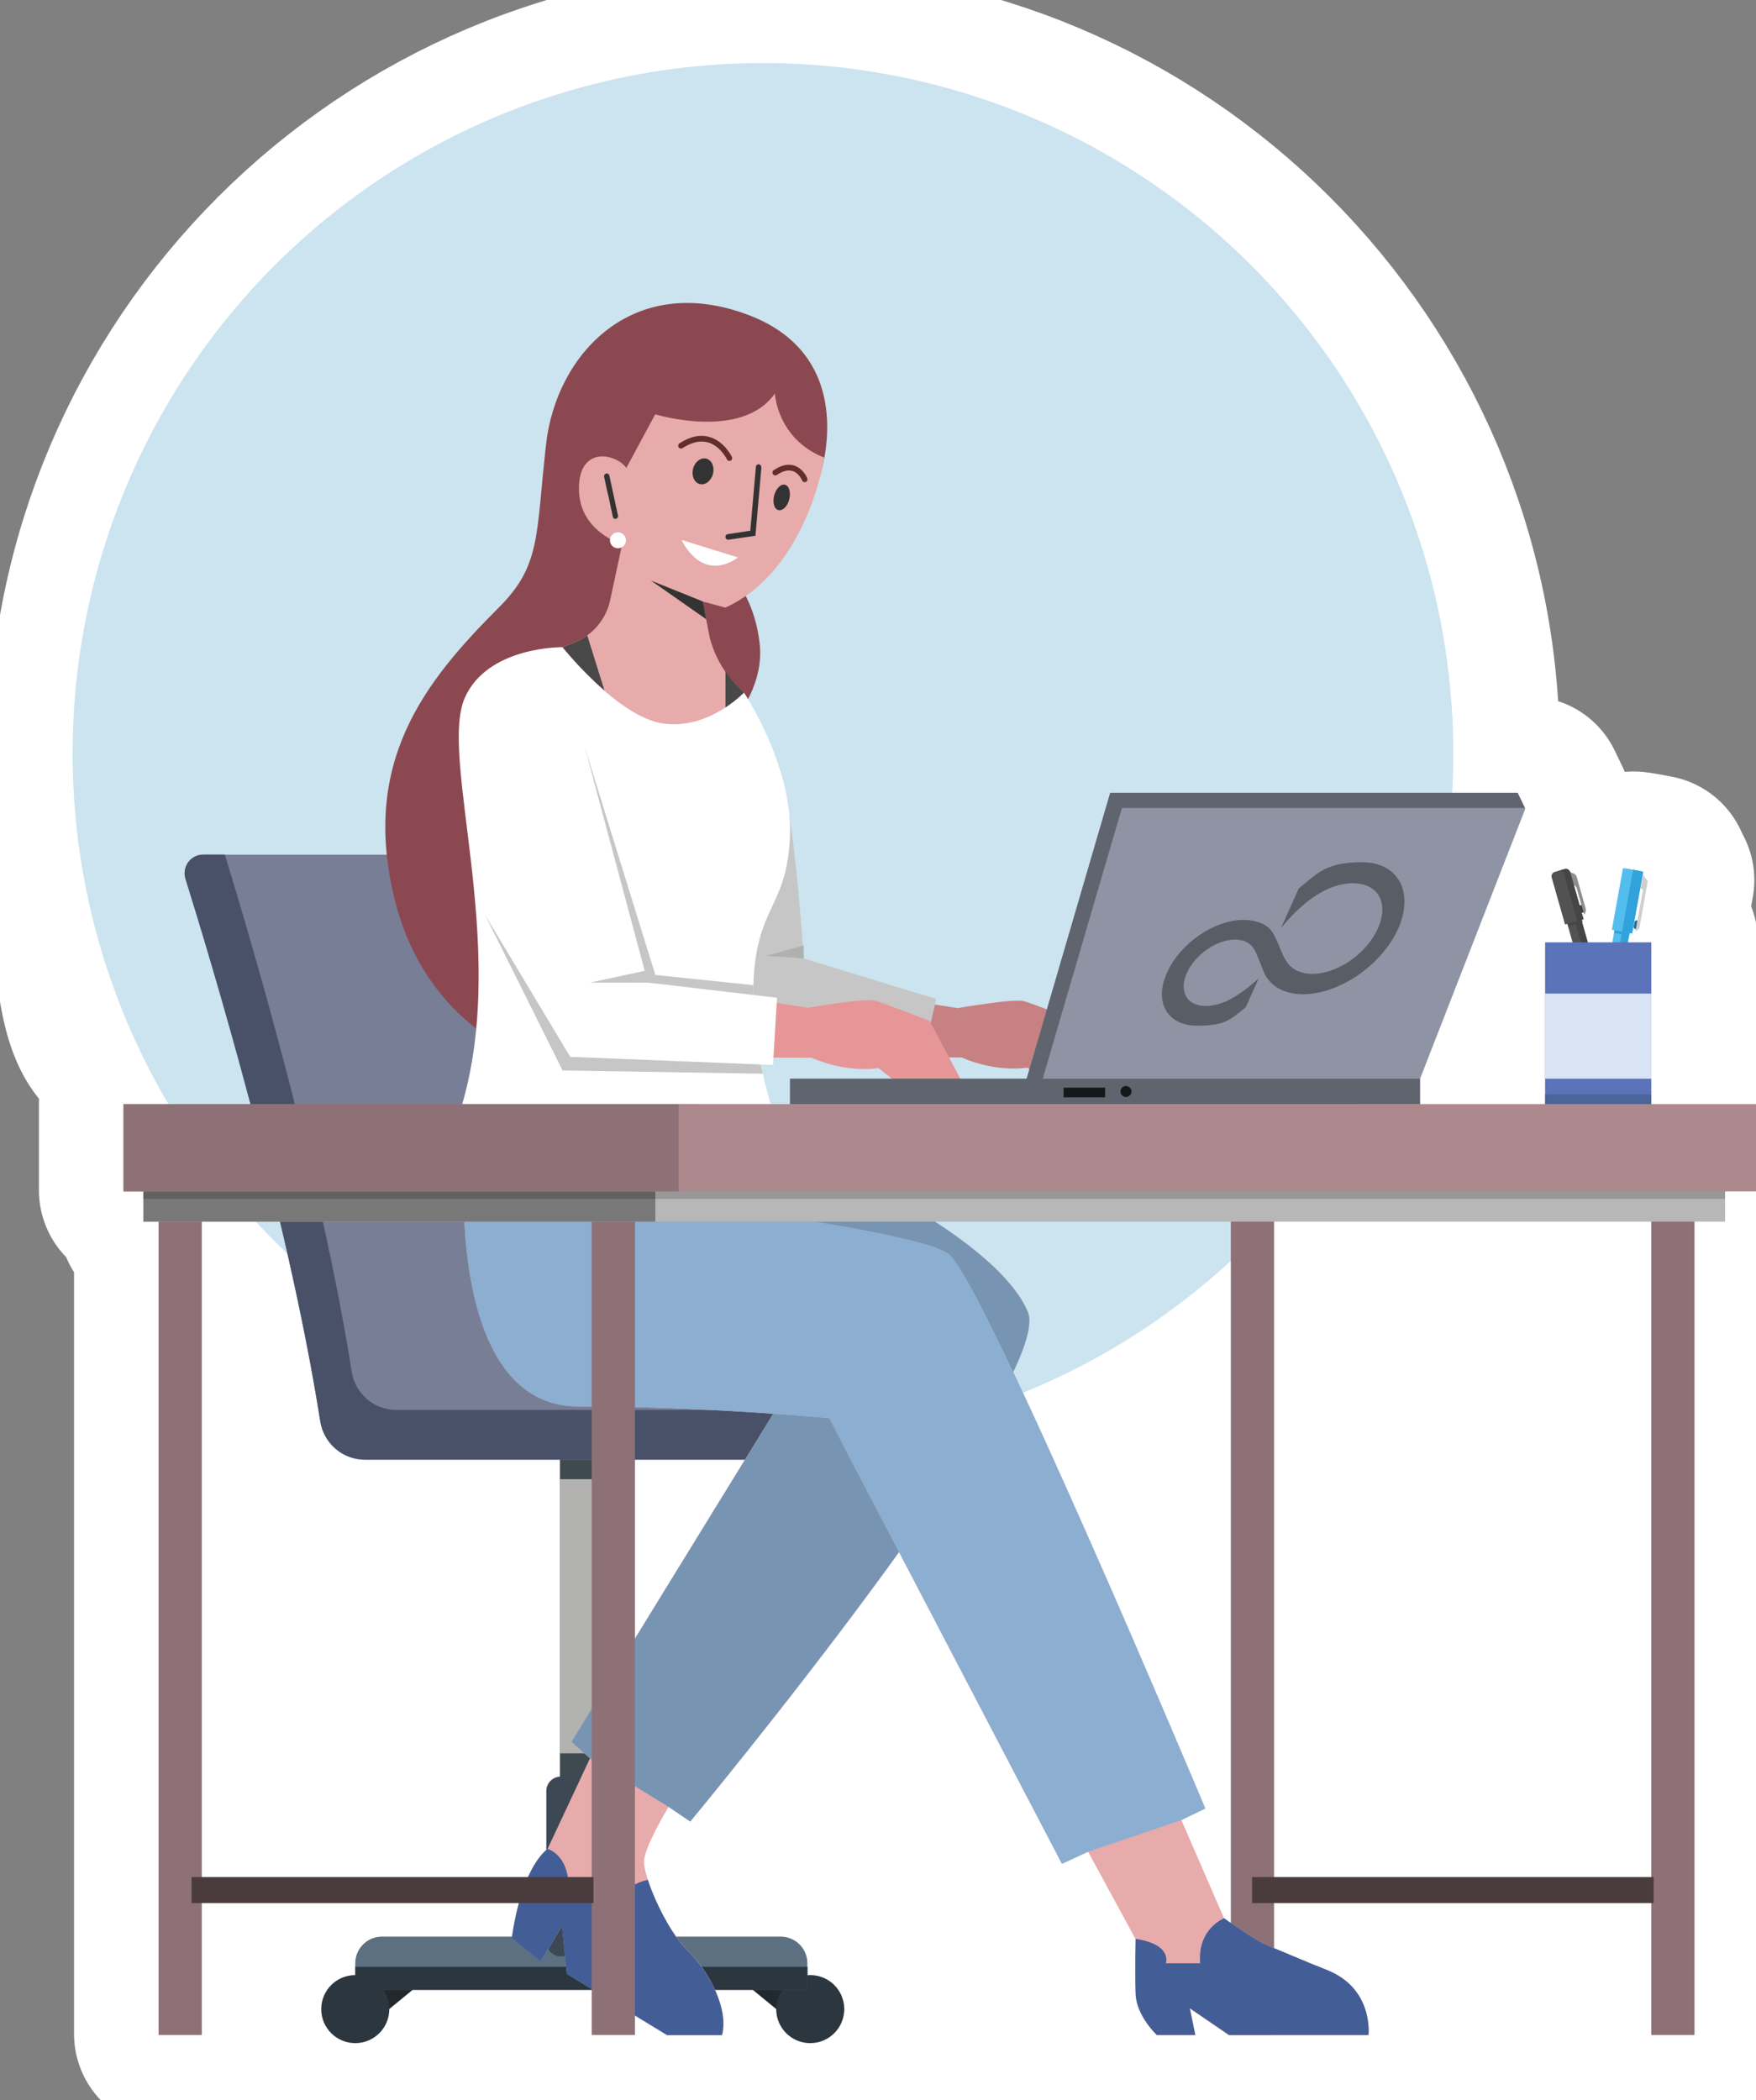 <?xml version="1.0" encoding="UTF-8"?>
<svg id="Layer_1" xmlns="http://www.w3.org/2000/svg" version="1.1" xmlns:a="http://ns.adobe.com/AdobeSVGViewerExtensions/3.0/" xmlns:graph="http://ns.adobe.com/Graphs/1.0/" xmlns:i="http://ns.adobe.com/AdobeIllustrator/10.0/" xmlns:x="http://ns.adobe.com/Extensibility/1.0/" xmlns:xlink="http://www.w3.org/1999/xlink" viewBox="0 0 1470.5 1758.7">
  <rect x="0" y="0" width="1470.5" height="1758.7" fill="#808080" stroke="none"/>
  <!-- Generator: Adobe Illustrator 29.3.0, SVG Export Plug-In . SVG Version: 2.1.0 Build 56)  -->
  <defs>
    <style>
      .st0 {
        fill: #525252;
      }

      .st1 {
        fill: #c7c6c6;
      }

      .st2 {
        fill: #5c7082;
      }

      .st3 {
        fill: #256ca0;
      }

      .st4 {
        fill: #53beed;
      }

      .st5 {
        fill: #c78182;
      }

      .st6 {
        fill: #8c4850;
      }

      .st7 {
        fill: #b7b7b8;
      }

      .st8 {
        fill: #ad888c;
      }

      .st9, .st10 {
        fill: #fff;
      }

      .st11 {
        fill: #e7abab;
      }

      .st12 {
        fill: #b2b2b0;
      }

      .st13 {
        fill: #4b649a;
      }

      .st14 {
        fill: #21282e;
      }

      .st15 {
        fill: #e79697;
      }

      .st16 {
        fill: #2c363e;
      }

      .st17 {
        fill: #d9e4f4;
      }

      .st18 {
        fill: #b0b0b0;
      }

      .st19 {
        fill: #454545;
      }

      .st20 {
        fill: #695f57;
      }

      .st21 {
        fill: #8e7176;
      }

      .st22 {
        fill: #cbe4ef;
      }

      .st23 {
        fill: #13181a;
      }

      .st24 {
        fill: #616161;
      }

      .st25 {
        fill: #333;
      }

      .st26 {
        fill: #8e8e8d;
      }

      .st27 {
        fill: #cfcfce;
      }

      .st28 {
        fill: #435e96;
      }

      .st29 {
        fill: #7795b3;
      }

      .st30 {
        fill: #31a2db;
      }

      .st31 {
        fill: #5b73b8;
      }

      .st32 {
        fill: #3c4955;
      }

      .st33 {
        fill: #8e94a3;
      }

      .st34 {
        fill: #484848;
      }

      .st35 {
        fill: #787e96;
      }

      .st36 {
        fill: #8baed1;
      }

      .st37 {
        fill: #4a3b3d;
      }

      .st38 {
        fill: #495169;
      }

      .st39 {
        fill: #595d66;
      }

      .st40 {
        fill: #60646e;
      }

      .st10 {
        stroke: #fff;
        stroke-linecap: round;
        stroke-linejoin: round;
        stroke-width: 160px;
      }

      .st41 {
        fill: #3a3b3b;
      }

      .st42 {
        fill: #787878;
      }

      .st43 {
        fill: #3e4a50;
      }

      .st44 {
        fill: #989898;
      }

      .st45 {
        fill: #612e29;
      }
    </style>
  </defs>
  <g>
    <path class="st10" d="M1382,776.8l7.1-39.7-4-5.4-2.1,11.8,2.1.4-4.7,26.3c-.2-.1-.4-.2-.6-.3-.8-.1-1.6.5-1.8,1.3l-.8,4.2c-.1.8.5,1.6,1.3,1.8.2,0,.4,0,.6,0l-.4,2.3,3.3-2.7Z"/>
    <path class="st10" d="M1392,923.8v-135.5h-19.6l1.4-7.9,2,.4h0c0,0,.1,0,.1,0l9.3-51.7-2.1-.4h0s-6.3-1.2-6.3-1.2h0s0,0,0,0h0s-6.4-1.1-6.4-1.1h0s-2.2-.3-2.2-.3l-9.3,51.7,2.2.4-1.8,10.2h-20.5l-4.8-16.9h.4c0-.1-.5-2-.5-2l1.4-.4h0c0,0,0,0,0,0l-1.6-5.5c.3,0,.6,0,.9,0,.3,0,.5-.2.6-.3l.6,2,.5-.7c.9-1.4,1.1-3.1.7-4.7l-7.4-26.2c-.4-1.3-1.4-2.4-2.7-2.9l-2.8-1h0c-.6-2.1-2.7-3.3-4.7-2.7l-5.3,1.5c.3,0,.5-.1.8-.1l-3.7,1c-2,.6-3.2,2.7-2.6,4.7l11.2,39.4,1.9-.5,4.4,15.4h-23v135.5h-157s52.3,0,52.3,0v-21.3l88.1-226.1-6.4-13.3h-54.8c.6-11,.9-22,.9-33.1,0-319.3-258.8-578.1-578.1-578.1S70,310.8,70,630s29.2,207.7,80.1,293.8h-37.5v73.1h16.7v25.3h12.7v681.2h36.2v-110.5h27.9v165.1h1236.6v-591.5h-14.4v-144.2h25.6v-25.3h25.9v-73.1h-87.7ZM1329.6,743.1l3.9,14c-.2,0-.4,0-.6,0-.3,0-.6.3-.8.5l-4.9-17.3c1.2.5,2.1,1.5,2.4,2.8ZM1039.9,1055.1v111.4h-173.6c-.1-.3-.2-.5-.4-.8,64.7-26.3,123.5-64,174-110.6ZM178.2,1571.1v-548.9h45.2c8.5,9.3,17.4,18.2,26.5,26.9,8.9,39.4,17.1,79.1,23.7,117.3h-67.5v404.7h-27.9ZM1076.1,1166.5v-144.2h315.9v144.2h-315.9Z"/>
  </g>
  <path class="st3" d="M1369.3,778.1h0c-.8-.2-1.4-1-1.3-1.8l.8-4.2c.2-.8,1-1.4,1.8-1.3h0c.8.2,1.4,1,1.3,1.8l-.8,4.2c-.2.9-1,1.5-1.8,1.3Z"/>
  <polygon class="st27" points="1373.8 744.4 1375.9 744.8 1369.5 780.4 1372.8 777.7 1379.9 738 1375.9 732.6 1373.8 744.4"/>
  <rect class="st4" x="1299.3" y="779.2" width="115.9" height="12.7" transform="translate(343.8 1982.2) rotate(-79.8)"/>
  <rect class="st30" x="1335.4" y="749.2" width="54.8" height="12.7" transform="translate(377.8 1963) rotate(-79.8)"/>
  <rect class="st30" x="1302.6" y="782.9" width="115.9" height="6.4" transform="translate(345.9 1985.9) rotate(-79.8)"/>
  <rect class="st4" x="1336.6" y="745.8" width="52.5" height="17.2" transform="translate(379.1 1962.1) rotate(-79.8)"/>
  <rect class="st30" x="1340.9" y="750.8" width="52.5" height="8.6" transform="translate(381.9 1967) rotate(-79.8)"/>
  <path class="st0" d="M1333.8,812.9l-7.1,2c-1.3.4-2.6-.4-3-1.7l-19.7-69.4,11.8-3.3,19.7,69.4c.4,1.3-.4,2.7-1.7,3h0Z"/>
  <path class="st19" d="M1310.5,742l19.7,69.4c.4,1.3-.4,2.6-1.7,3l5.3-1.5c1.3-.4,2-1.7,1.7-3l-19.7-69.4-5.3,1.5Z"/>
  <path class="st41" d="M1325.4,764.3h0c-.8.2-1.7-.2-1.9-1.1l-.9-3.3c-.2-.8.2-1.7,1.1-1.9h0c.8-.2,1.7.2,1.9,1.1l.9,3.3c.2.8-.2,1.7-1.1,1.9Z"/>
  <path class="st26" d="M1315.8,740.5l1.8.6c1.4.4,2.4,1.5,2.8,2.9l6.2,22,.5-.7c.9-1.4,1.1-3.1.7-4.7l-7.4-26.2c-.4-1.3-1.4-2.4-2.7-2.9l-5-1.8,3.1,10.8h0Z"/>
  <rect class="st19" x="1308.8" y="742.2" width="12.2" height="32.3" transform="translate(-157.4 389.3) rotate(-15.9)"/>
  <path class="st0" d="M1326.1,769.9l-15.5,4.4-11.2-39.4c-.6-2,.6-4.1,2.6-4.7l8.2-2.3c2-.6,4.1.6,4.7,2.6l11.2,39.4h0Z"/>
  <path class="st19" d="M1310.2,727.8l-5.3,1.5c2-.6,4.1.6,4.7,2.6l11.2,39.4,5.3-1.5-11.2-39.4c-.6-2-2.7-3.2-4.7-2.6Z"/>
  <circle class="st22" cx="638.9" cy="630.9" r="578.1"/>
  <rect class="st43" x="468.9" y="1212.2" width="31.4" height="304.6"/>
  <rect class="st12" x="468.9" y="1238.8" width="31.4" height="229.6"/>
  <path class="st35" d="M442.9,715.8H170.2c-10.5,0-18,10.1-14.9,20.2,20.6,65.9,85.6,280.7,112.9,454.4,2.9,18.4,18.7,32.1,37.3,32.1h390.7c10.7,0,20.3-6.4,24.4-16.3l22.1-53.3-299.8-437.1h0s0,0,0,0Z"/>
  <path class="st38" d="M331.9,1180.8c-18.7,0-34.5-13.6-37.4-32.1-24.8-158-80.8-350-106.2-433h-18.1c-10.5,0-18,10.1-14.9,20.2,20.6,65.9,85.6,280.7,112.9,454.4,2.9,18.4,18.7,32.1,37.3,32.1h390.7c10.7,0,20.3-6.4,24.4-16.3l10.5-25.3h-399.2Z"/>
  <polygon class="st14" points="654 1685.8 622.6 1660.1 668.8 1660.1 654 1685.8"/>
  <circle class="st16" cx="678.5" cy="1682.6" r="28.5"/>
  <polygon class="st14" points="322 1685.8 353.3 1660.1 307.1 1660.1 322 1685.8"/>
  <path class="st2" d="M676.1,1666.5h-378.6v-22.3c0-12.3,10-22.3,22.3-22.3h334c12.3,0,22.3,10,22.3,22.3v22.3h0Z"/>
  <rect class="st16" x="297.5" y="1647.2" width="378.7" height="19.3"/>
  <circle class="st16" cx="297.5" cy="1682.6" r="28.5"/>
  <path class="st32" d="M501.1,1487.9h-31.6c-6.6,0-12,5.4-12,12v126.5c0,6.6,5.4,12,12,12h31.6c6.6,0,12-5.4,12-12v-126.5c0-6.6-5.4-12-12-12Z"/>
  <path class="st11" d="M715.1,985.1s121.4,56.4,145.6,113.4c24.2,57-282.6,427-282.6,427l-18.2-12.3s-20,32.9-20.6,45.5c-.6,12.7,18.2,57,36.6,74.8s34.5,49.5,28.8,70.8h-46l-84-51.2-4-40.3-17.8,29.9-24.2-19.6s6.3-55.2,29.9-74.8l35.5-75.8-15.4-14,184.6-300.2-186.7-163.2,137.3-14,101.2,4h0Z"/>
  <path class="st28" d="M542.5,1574.3c-20.9,4.6-30.4,21.9-30.4,21.9l-36.3-21.9c-2.3-21.9-17.3-25.9-17.3-25.9-23.6,19.6-29.9,74.8-29.9,74.8l24.2,19.6,17.8-29.9,4,40.3,84,51.2h46c5.8-21.3-10.4-52.9-28.8-70.8-13.5-13.2-27.3-40.7-33.3-59.3h0Z"/>
  <path class="st29" d="M478.6,1458.7l15.4,14,65.8,40.5,18.2,12.3s306.8-370.1,282.6-427c-24.2-57-145.6-113.4-145.6-113.4l-101.3-4-137.3,14,186.9,163.2-184.7,300.4h0Z"/>
  <rect class="st21" x="1030.7" y="985.1" width="36.2" height="719.2"/>
  <path class="st5" d="M733.9,833.5l68,10.8s47.4-8.3,55.8-5.8c8.3,2.5,44.9,16.7,44.9,16.7l27.6,51.9h-53.2l-16.7-13s-24.9,4.6-55.1-8.5l-65.1-.3-6.2-51.8h0Z"/>
  <path class="st1" d="M568.3,624.9l54.7-44.9s12.1,18.4,27.6,56.8c14.6,36,22.4,165.9,22.4,165.9l111,33.9-11.5,50.8-160.5-9.4-19.6-72.5-24.1-180.6h0Z"/>
  <path class="st6" d="M675.4,419.6l10.4-18.4s36.8-101.3-59.3-137.5-160.6,32.2-169.2,108.2-4,101.3-39.3,136.6c-62.1,62.1-116.3,129.5-87.3,245.5,25.3,101.3,104.1,128.3,104.1,128.3l115.7-97.8,8.1-208.3,59.8,21.9s21.3-25.9,17.8-58.7-18.4-51.2-18.4-51.2l57.6-68.6h0Z"/>
  <path class="st9" d="M526.3,563.9l-55.2-21.9s-62.3-.9-81.7,42c-22.4,49.5,36.8,206-2.3,340.6h258.3s-24.7-77.7-9.8-136.4c8.4-32.9,23.6-40.3,25.9-86.9,2.9-59.7-38.6-121.4-38.6-121.4l-89.8-25.3-6.8,9.3h0Z"/>
  <path class="st11" d="M690.3,383.3s-14.1,94.1-82.9,125.6l-19-5.2,6,30.5c4,15.3,12,29.3,23.2,40.6l5.3,5.3s-29.3,31.1-67.3,25.9c-38-5.2-84.6-63.9-84.6-63.9l10-4c15.3-6.1,26.6-19.5,30-35.6l10-46.7s-36.2-10.4-36.2-46.6,31.1-29.3,39.7-17.3l24.2-44.9s72.6,22.2,100.2-17.5c0,0,1.7,38.1,41.4,53.8h0s0,0,0,0Z"/>
  <polygon class="st1" points="482 620.9 490.2 627.4 548.8 816.5 631 825.1 631 837.3 543 837.3 482 620.9"/>
  <path class="st15" d="M607.5,833l68.9,11s48.1-8.4,56.6-5.9,45.5,16.9,45.5,16.9l28,52.7h-54l-16.9-13.2s-25.3,4.7-55.9-8.6l-66-.3-6.2-52.6h0Z"/>
  <polygon class="st1" points="406.5 766.8 471.1 896.5 638.9 899.2 632.2 870.6 406.5 766.8"/>
  <path class="st9" d="M483.2,601.3l59.3,221.6,108.2,12.7-3.4,56.3-169.8-6.8-78.7-131.2s62.5-152,84.4-152.6h0Z"/>
  <polygon class="st1" points="542.5 822.9 494.1 822.9 542.5 812.5 548.8 816.5 542.5 822.9"/>
  <polygon class="st18" points="673.1 802.7 642 800.4 673 791.8 673.1 802.7"/>
  <polygon class="st33" points="856.6 914.1 929.7 664 1270.9 664 1277.3 677.3 1189.2 903.4 1112.7 918.9 856.6 914.1"/>
  <polygon class="st40" points="939.5 676.7 1277 676.7 1270.9 664 929.7 664 856.6 914.1 870 914.3 939.5 676.7"/>
  <rect class="st40" x="661.6" y="903.4" width="527.6" height="21.3"/>
  <rect class="st40" x="661.6" y="903.4" width="212.9" height="21.3"/>
  <rect class="st23" x="890.6" y="910.9" width="34.8" height="8.1"/>
  <circle class="st23" cx="942.9" cy="914.1" r="4.6"/>
  <path class="st34" d="M607.5,562.2v30.3c9.7-6.4,15.5-12.5,15.5-12.5l-5.3-5.3c-3.9-3.8-7.2-8.1-10.2-12.5Z"/>
  <path class="st34" d="M491.8,532.2h0c-3.3,2.4-6.8,4.3-10.6,5.9l-10,4s15.1,18.9,35,36.2l-14.4-46.1h0Z"/>
  <path class="st11" d="M388.8,985.1s-12.1,192.8,95.5,192.8,210,9.8,210,9.8l195,373.2,21.9-10.1,39.7,73.1s-.6,27.6,0,46,17.8,34.5,17.8,34.5h32.2l-4.6-22.4,32.8,22.4h116.8s4.6-39.1-35.1-54.7c-20.2-7.9-36.8-15.5-47.8-19.6s-38-23.6-38-23.6l-35.7-82.3,19.9-9.6s-183.9-438-214.4-463.9c-30.2-25.9-406-65.6-406-65.6h0Z"/>
  <rect class="st21" x="132.8" y="985.1" width="36.2" height="719.2"/>
  <rect class="st21" x="1382.8" y="985.1" width="36.2" height="719.2"/>
  <polygon class="st20" points="694.4 1187.6 767.3 1196.9 704.4 1206.8 694.4 1187.6"/>
  <path class="st36" d="M989.5,1524.2l19.9-9.6s-183.9-438-214.4-463.9-406.2-65.6-406.2-65.6c0,0-12.1,192.8,95.5,192.8s210,9.8,210,9.8l195,373.2,21.9-10.1,78.3-26.6h0Z"/>
  <path class="st28" d="M1110.9,1649.7c-20.2-7.9-36.8-15.5-47.8-19.6-10.9-4-38-23.6-38-23.6,0,0-22.4,8.6-20.1,37.7h-28.7s5.8-15.8-25.3-20.4c0,0-.6,27.6,0,46s17.8,34.5,17.8,34.5h32.2l-4.6-22.4,32.8,22.4h116.8s4.6-39.1-35.1-54.6h0Z"/>
  <polygon class="st36" points="622.6 1025.4 605.8 981.1 398.7 981.1 388.4 997.8 574.7 1046.1 622.6 1025.4"/>
  <rect class="st21" x="495.5" y="985.1" width="36.2" height="719.2"/>
  <rect class="st7" x="120.1" y="985.1" width="1324.5" height="38"/>
  <rect class="st42" x="120.1" y="985.1" width="428.7" height="38"/>
  <rect class="st44" x="120.1" y="985.1" width="1324.5" height="19"/>
  <rect class="st24" x="120.1" y="990.9" width="428.7" height="13.2"/>
  <rect class="st37" x="160.4" y="1572" width="336.6" height="21.8"/>
  <rect class="st37" x="1048.5" y="1572" width="336.3" height="21.8"/>
  <rect class="st8" x="103.4" y="924.7" width="1367.1" height="73.1"/>
  <rect class="st21" x="103.4" y="924.7" width="464.9" height="73.1"/>
  <rect class="st31" x="1293.9" y="789.2" width="88.9" height="135.5"/>
  <rect class="st17" x="1293.9" y="832.1" width="88.9" height="71.3"/>
  <rect class="st13" x="1293.9" y="916.6" width="88.9" height="8.1"/>
  <path class="st25" d="M648.3,414.9c-1.5,5.9,0,11.4,3.5,12.3s7.6-3,9.1-8.9,0-11.4-3.5-12.3c-3.4-1-7.5,3-9.1,8.9Z"/>
  <path class="st25" d="M580.4,392.5c-1.5,5.9.9,11.6,5.5,12.9,4.6,1.2,9.5-2.5,11.1-8.4s-.9-11.6-5.5-12.9c-4.6-1.2-9.6,2.6-11.1,8.4Z"/>
  <path class="st45" d="M674.2,403.7h.5c1.2-.5,1.8-1.9,1.3-3.1,0-.3-3.3-8.3-11-10.7-5.1-1.6-10.9-.3-17.1,3.9-1.1.7-1.4,2.2-.6,3.3.7,1.1,2.2,1.4,3.2.7,5-3.4,9.4-4.5,13.2-3.3,5.5,1.7,8,7.8,8,7.9.4.9,1.5,1.5,2.5,1.4h0Z"/>
  <path class="st45" d="M611.1,386c.2,0,.5,0,.7-.2,1.2-.6,1.6-2,1.1-3.2-.3-.5-6.3-13-18.7-16.6-7.9-2.3-16.3-.5-25.2,5.3-1.1.7-1.4,2.2-.7,3.3s2.2,1.4,3.2.7c7.7-5,14.9-6.6,21.4-4.8,10.4,3,15.7,14,15.8,14.1.4,1,1.4,1.5,2.4,1.4h0Z"/>
  <path class="st9" d="M618.1,466.9l-47.3-14.7s15.9,36.4,47.3,14.7Z"/>
  <path class="st25" d="M609.7,452h.4l22.5-3.3,5-57.2c0-1.3-.8-2.5-2.1-2.6-1.1-.3-2.4.8-2.5,2.1l-4.7,53.5-18.8,2.8c-1.3.2-2.2,1.4-2,2.7.2,1.2,1.1,2,2.2,2h0Z"/>
  <path class="st25" d="M508.3,410.6l-2.4-11.3c-.3-1.2.5-2.4,1.7-2.7s2.4.5,2.7,1.7l7.2,33.5c.3,1.2-.5,2.4-1.7,2.7h-1.1c-.7-.2-1.3-.8-1.5-1.7l-3.8-17.8"/>
  <circle class="st9" cx="517.5" cy="452.5" r="6.7"/>
  <polygon class="st25" points="588.5 503.7 545.1 486.2 591.4 518.6 588.5 503.7"/>
  <path class="st39" d="M1064.7,779.6c-3.9-5.7-12.8-9.1-23-9.2-24.4-.2-53.2,19.4-64.3,43.9l-.2.5c-11.1,24.6.5,44.2,25.1,44.2s28.2-5.5,40.9-15.4l10.9-24.4c-7.8,7.6-20.9,17.3-30.4,20.6-4.9,1.8-9.7,2.7-14.1,2.7-15.4,0-22.7-11.9-15.7-27.7,6.9-15.4,24.9-27.9,40.4-27.9h0c7.4,0,13.1,3,16,8.2,3,5.1,6.5,15.8,8.5,20,10.8,22.3,45,23.5,76.6,2.8,15.8-10.4,28.6-24.9,35.5-40.2,13.5-30.4,0-55.6-30.3-55.6s-37.3,9.2-53.1,22.1l-14.7,33c16.9-20.8,38.2-37.5,60-37.5s30.4,17,21,38-33.9,38-54.9,37.9c-9,0-16.3-3.2-20.5-9-5.3-6.4-8.3-19.9-13.7-27"/>
</svg>